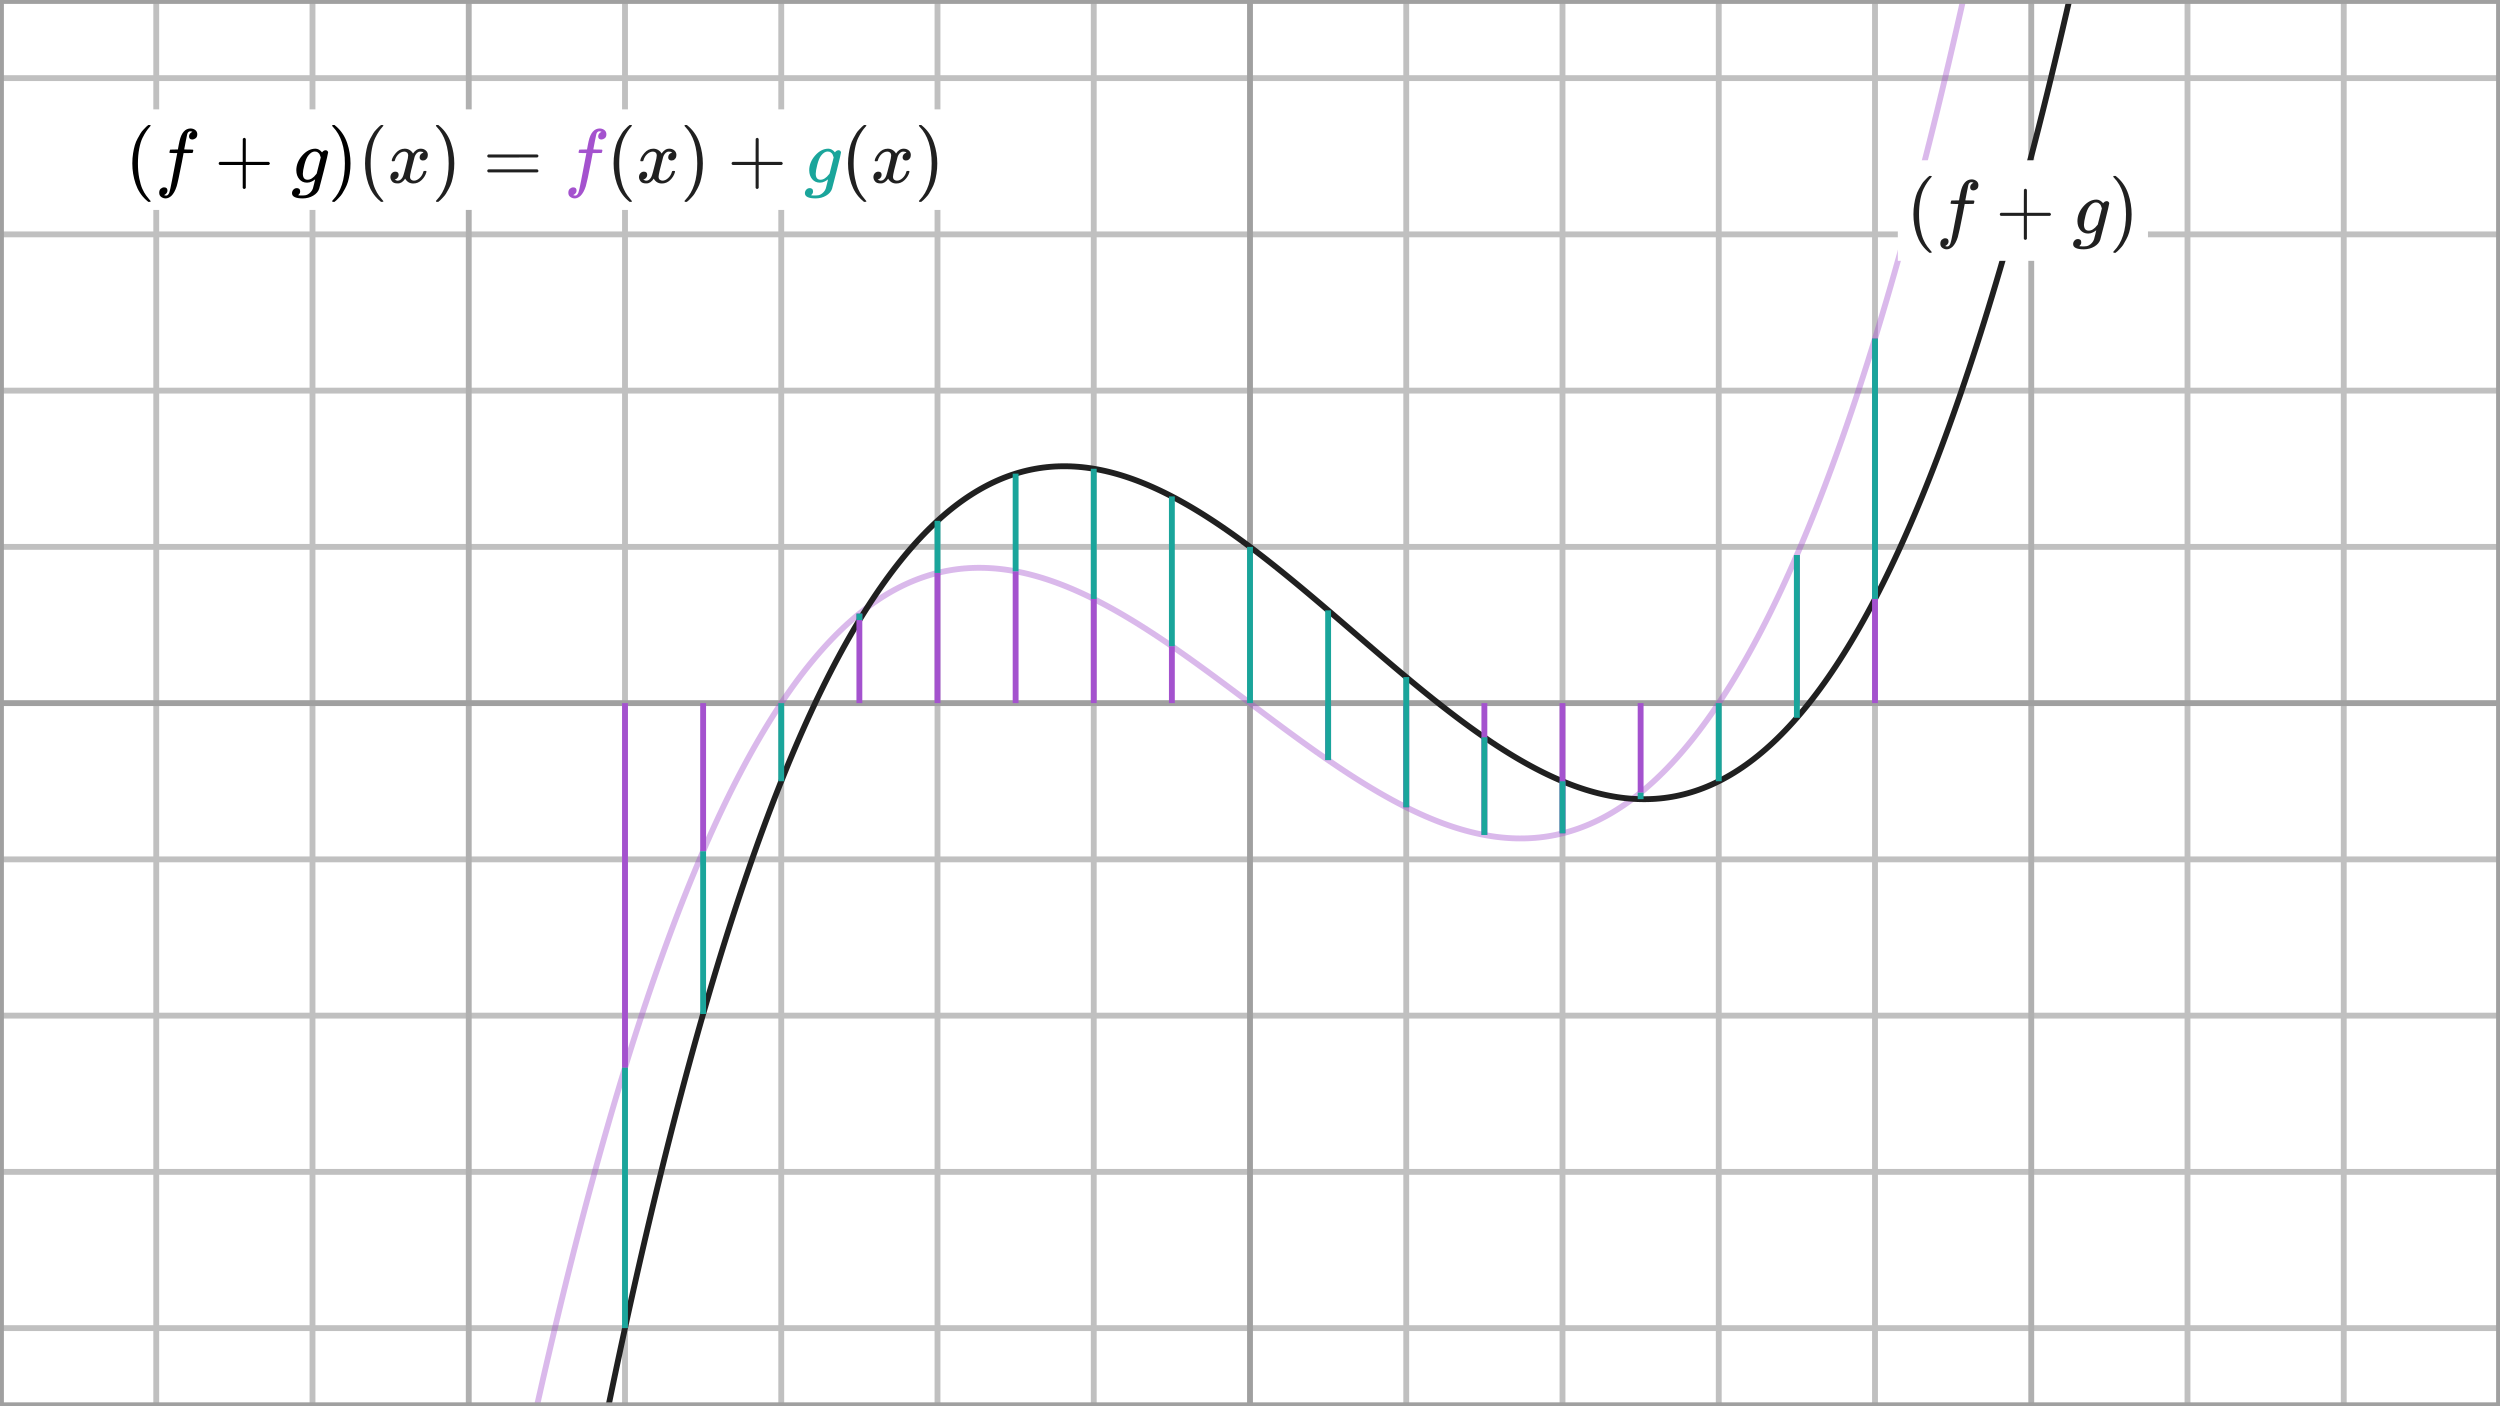 <svg width="640" height="360" viewBox="0 0 640 360" fill="none" xmlns="http://www.w3.org/2000/svg">
<rect x="0" y="0" width="640" height="360" fill="#333333" stroke="none"/>
<g clip-path="url(#clip0_1558_16807)">
<path d="M640 0H0V360H640V0Z" fill="white"/>
<g clip-path="url(#clip1_1558_16807)">
<path d="M0 20H640" stroke="#C0C0C0" stroke-width="1.5"/>
<path d="M0 60H640" stroke="#C0C0C0" stroke-width="1.5"/>
<path d="M0 100H640" stroke="#C0C0C0" stroke-width="1.5"/>
<path d="M0 140H640" stroke="#C0C0C0" stroke-width="1.5"/>
<path d="M0 220H640" stroke="#C0C0C0" stroke-width="1.5"/>
<path d="M0 260H640" stroke="#C0C0C0" stroke-width="1.5"/>
<path d="M0 300H640" stroke="#C0C0C0" stroke-width="1.5"/>
<path d="M0 340H640" stroke="#C0C0C0" stroke-width="1.5"/>
<path d="M0 0V360" stroke="#C0C0C0" stroke-width="1.5"/>
<path d="M40 0V360" stroke="#C0C0C0" stroke-width="1.5"/>
<path d="M80 0V360" stroke="#C0C0C0" stroke-width="1.5"/>
<path d="M160 0V360" stroke="#C0C0C0" stroke-width="1.5"/>
<path d="M200 0V360" stroke="#C0C0C0" stroke-width="1.5"/>
<path d="M240 0V360" stroke="#C0C0C0" stroke-width="1.5"/>
<path d="M280 0V360" stroke="#C0C0C0" stroke-width="1.5"/>
<path d="M360 0V360" stroke="#C0C0C0" stroke-width="1.5"/>
<path d="M400 0V360" stroke="#C0C0C0" stroke-width="1.5"/>
<path d="M440 0V360" stroke="#C0C0C0" stroke-width="1.5"/>
<path d="M480 0V360" stroke="#C0C0C0" stroke-width="1.5"/>
<path d="M560 0V360" stroke="#C0C0C0" stroke-width="1.5"/>
<path d="M600 0V360" stroke="#C0C0C0" stroke-width="1.5"/>
<path d="M640 0V360" stroke="#C0C0C0" stroke-width="1.5"/>
<path d="M120 0V360" stroke="#B0B0B0" stroke-width="1.5"/>
<path d="M520 0V360" stroke="#B0B0B0" stroke-width="1.5"/>
<path d="M0 180H640" stroke="#A0A0A0" stroke-width="1.5"/>
<path d="M320 0V360" stroke="#A0A0A0" stroke-width="1.5"/>
<path d="M137.436 360L139 353.091L140 348.75L141 344.466L142 340.237L143 336.064L144 331.947L145 327.884L146 323.876L147 319.923L148 316.023L149 312.178L150 308.385L151 304.646L152 300.96L153 297.326L154 293.745L155 290.215L156 286.737L157 283.31L158 279.934L159 276.608L160 273.333L161 270.108L162 266.933L163 263.807L164 260.73L165 257.702L166 254.722L167 251.79L168 248.907L169 246.07L170 243.281L171 240.539L172 237.843L173 235.194L174 232.59L175 230.033L176 227.52L177 225.052L178 222.63L179 220.251L180 217.917L181 215.626L182 213.379L183 211.175L184 209.013L185 206.895L186 204.818L187 202.783L188 200.79L189 198.838L190 196.927L191 195.057L192 193.227L193 191.437L194 189.686L195 187.975L196 186.303L197 184.67L198 183.075L199 181.519L200 180L201 178.519L202 177.075L203 175.667L204 174.297L205 172.962L206 171.664L207 170.401L208 169.173L209 167.981L210 166.823L211 165.699L212 164.61L213 163.554L214 162.532L215 161.543L216 160.587L217 159.663L218 158.771L219 157.912L220 157.083L221 156.286L222 155.52L223 154.785L224 154.08L225 153.405L226 152.76L227 152.144L228 151.557L229 150.998L230 150.469L231 149.967L232 149.493L233 149.047L234 148.628L235 148.236L236 147.87L237 147.531L238 147.217L239 146.929L240 146.667L241 146.429L242 146.216L243 146.028L244 145.863L245 145.723L246 145.605L247 145.511L248 145.44L249 145.391L250 145.365L251 145.36L252 145.377L253 145.415L254 145.474L255 145.553L256 145.653L257 145.773L258 145.913L259 146.072L260 146.25L261 146.447L262 146.662L263 146.895L264 147.147L265 147.415L266 147.701L267 148.004L268 148.323L269 148.659L270 149.01L271 149.378L272 149.76L273 150.157L274 150.57L275 150.996L276 151.437L277 151.891L278 152.359L279 152.84L280 153.333L281 153.84L282 154.358L283 154.888L284 155.43L285 155.983L286 156.547L287 157.122L288 157.707L289 158.302L290 158.906L291 159.52L292 160.143L293 160.775L294 161.415L295 162.064L296 162.72L297 163.384L298 164.055L299 164.732L300 165.417L301 166.107L302 166.804L303 167.506L304 168.213L305 168.926L306 169.643L307 170.364L308 171.09L309 171.819L310 172.552L311 173.288L312 174.027L313 174.768L314 175.511L315 176.257L316 177.003L317 177.751L318 178.5L319 179.25L320 180L321 180.75L322 181.5L323 182.249L324 182.997L325 183.743L326 184.489L327 185.232L328 185.973L329 186.712L330 187.448L331 188.181L332 188.91L333 189.636L334 190.357L335 191.074L336 191.787L337 192.494L338 193.196L339 193.893L340 194.583L341 195.268L342 195.945L343 196.616L344 197.28L345 197.936L346 198.585L347 199.225L348 199.857L349 200.48L350 201.094L351 201.698L352 202.293L353 202.878L354 203.453L355 204.017L356 204.57L357 205.112L358 205.642L359 206.16L360 206.667L361 207.16L362 207.641L363 208.109L364 208.563L365 209.004L366 209.43L367 209.843L368 210.24L369 210.622L370 210.99L371 211.341L372 211.677L373 211.996L374 212.299L375 212.585L376 212.853L377 213.105L378 213.338L379 213.553L380 213.75L381 213.928L382 214.087L383 214.227L384 214.347L385 214.447L386 214.526L387 214.585L388 214.623L389 214.64L390 214.635L391 214.609L392 214.56L393 214.489L394 214.395L395 214.277L396 214.137L397 213.972L398 213.784L399 213.571L400 213.333L401 213.071L402 212.783L403 212.469L404 212.13L405 211.764L406 211.372L407 210.953L408 210.507L409 210.033L410 209.531L411 209.002L412 208.443L413 207.856L414 207.24L415 206.595L416 205.92L417 205.215L418 204.48L419 203.714L420 202.917L421 202.088L422 201.229L423 200.337L424 199.413L425 198.457L426 197.468L427 196.446L428 195.39L429 194.301L430 193.177L431 192.019L432 190.827L433 189.599L434 188.336L435 187.038L436 185.703L437 184.333L438 182.925L439 181.481L440 180L441 178.481L442 176.925L443 175.33L444 173.697L445 172.025L446 170.314L447 168.563L448 166.773L449 164.943L450 163.073L451 161.162L452 159.21L453 157.217L454 155.182L455 153.105L456 150.987L457 148.825L458 146.621L459 144.374L460 142.083L461 139.749L462 137.37L463 134.948L464 132.48L465 129.967L466 127.41L467 124.806L468 122.157L469 119.461L470 116.719L471 113.93L472 111.093L473 108.21L474 105.278L475 102.298L476 99.27L477 96.193L478 93.067L479 89.892L480 86.667L481 83.392L482 80.066L483 76.69L484 73.263L485 69.785L486 66.255L487 62.674L488 59.04L489 55.354L490 51.615L491 47.822L492 43.977L493 40.077L494 36.124L495 32.116L496 28.053L497 23.936L498 19.763L499 15.534L500 11.25L501 6.909L502 2.512L502.564 0" stroke="#A452CE" stroke-opacity="0.4" stroke-width="1.5"/>
<path d="M155.753 360L157 354.014L158 349.284L159 344.613L160 340L161 335.446L162 330.95L163 326.511L164 322.13L165 317.806L166 313.539L167 309.328L168 305.173L169 301.075L170 297.031L171 293.043L172 289.11L173 285.231L174 281.407L175 277.637L176 273.92L177 270.257L178 266.646L179 263.089L180 259.583L181 256.13L182 252.729L183 249.379L184 246.08L185 242.832L186 239.635L187 236.487L188 233.39L189 230.342L190 227.344L191 224.394L192 221.493L193 218.641L194 215.836L195 213.079L196 210.37L197 207.708L198 205.092L199 202.523L200 200L201 197.523L202 195.091L203 192.705L204 190.363L205 188.066L206 185.814L207 183.605L208 181.44L209 179.318L210 177.24L211 175.204L212 173.21L213 171.258L214 169.349L215 167.48L216 165.653L217 163.867L218 162.121L219 160.416L220 158.75L221 157.124L222 155.537L223 153.989L224 152.48L225 151.009L226 149.576L227 148.181L228 146.823L229 145.503L230 144.219L231 142.971L232 141.76L233 140.585L234 139.445L235 138.34L236 137.27L237 136.235L238 135.234L239 134.267L240 133.333L241 132.433L242 131.566L243 130.732L244 129.93L245 129.16L246 128.422L247 127.715L248 127.04L249 126.395L250 125.781L251 125.197L252 124.643L253 124.119L254 123.624L255 123.158L256 122.72L257 122.311L258 121.93L259 121.576L260 121.25L261 120.951L262 120.679L263 120.433L264 120.213L265 120.02L266 119.851L267 119.708L268 119.59L269 119.496L270 119.427L271 119.382L272 119.36L273 119.362L274 119.386L275 119.434L276 119.503L277 119.595L278 119.709L279 119.844L280 120L281 120.177L282 120.375L283 120.592L284 120.83L285 121.087L286 121.364L287 121.659L288 121.973L289 122.306L290 122.656L291 123.024L292 123.41L293 123.813L294 124.232L295 124.668L296 125.12L297 125.588L298 126.071L299 126.57L300 127.083L301 127.611L302 128.154L303 128.71L304 129.28L305 129.863L306 130.46L307 131.069L308 131.69L309 132.323L310 132.969L311 133.625L312 134.293L313 134.972L314 135.661L315 136.361L316 137.07L317 137.789L318 138.517L319 139.254L320 140L321 140.754L322 141.516L323 142.286L324 143.063L325 143.848L326 144.639L327 145.436L328 146.24L329 147.05L330 147.865L331 148.685L332 149.51L333 150.34L334 151.174L335 152.012L336 152.853L337 153.698L338 154.546L339 155.397L340 156.25L341 157.105L342 157.962L343 158.82L344 159.68L345 160.54L346 161.401L347 162.262L348 163.123L349 163.984L350 164.844L351 165.703L352 166.56L353 167.416L354 168.27L355 169.121L356 169.97L357 170.816L358 171.659L359 172.498L360 173.333L361 174.165L362 174.991L363 175.813L364 176.63L365 177.441L366 178.247L367 179.047L368 179.84L369 180.627L370 181.406L371 182.179L372 182.943L373 183.7L374 184.449L375 185.189L376 185.92L377 186.642L378 187.355L379 188.057L380 188.75L381 189.432L382 190.104L383 190.764L384 191.413L385 192.051L386 192.676L387 193.289L388 193.89L389 194.478L390 195.052L391 195.613L392 196.16L393 196.693L394 197.211L395 197.715L396 198.203L397 198.676L398 199.134L399 199.575L400 200L401 200.408L402 200.8L403 201.174L404 201.53L405 201.868L406 202.189L407 202.49L408 202.773L409 203.037L410 203.281L411 203.506L412 203.71L413 203.894L414 204.057L415 204.199L416 204.32L417 204.419L418 204.496L419 204.551L420 204.583L421 204.593L422 204.579L423 204.541L424 204.48L425 204.395L426 204.285L427 204.15L428 203.99L429 203.805L430 203.594L431 203.357L432 203.093L433 202.803L434 202.486L435 202.142L436 201.77L437 201.37L438 200.942L439 200.485L440 200L441 199.485L442 198.941L443 198.367L444 197.763L445 197.129L446 196.464L447 195.768L448 195.04L449 194.281L450 193.49L451 192.666L452 191.81L453 190.921L454 189.999L455 189.043L456 188.053L457 187.03L458 185.971L459 184.878L460 183.75L461 182.586L462 181.387L463 180.152L464 178.88L465 177.572L466 176.226L467 174.844L468 173.423L469 171.965L470 170.469L471 168.934L472 167.36L473 165.747L474 164.095L475 162.402L476 160.67L477 158.897L478 157.084L479 155.229L480 153.333L481 151.396L482 149.416L483 147.394L484 145.33L485 143.223L486 141.072L487 138.878L488 136.64L489 134.358L490 132.031L491 129.66L492 127.243L493 124.781L494 122.274L495 119.72L496 117.12L497 114.473L498 111.78L499 109.039L500 106.25L501 103.413L502 100.529L503 97.596L504 94.613L505 91.582L506 88.501L507 85.371L508 82.19L509 78.959L510 75.677L511 72.344L512 68.96L513 65.524L514 62.036L515 58.496L516 54.903L517 51.258L518 47.559L519 43.806L520 40L521 36.139L522 32.225L523 28.255L524 24.23L525 20.15L526 16.014L527 11.822L528 7.573L529 3.268L529.749 0" stroke="#202020" stroke-width="1.5"/>
<path d="M160 180V273.333M180 180V217.917M220 180V157.083M240 180V146.667M260 180V146.25M280 180V153.333M300 180V165.417M340 180V194.583M360 180V206.667M380 180V213.75M400 180V213.333M420 180V202.917M460 180V142.083M480 180V86.667" stroke="#A452CE" stroke-width="1.5"/>
<path d="M160 273.333V340M180 217.917V259.583M200 180V200M220 157.083V158.75M240 146.667V133.333M260 146.25V121.25M280 153.333V120M300 165.417V127.083M320 180V140M340 194.583V156.25M360 206.667V173.333M380 213.75V188.75M400 213.333V200M420 202.917V204.583M440 180V200M460 142.083V183.75M480 86.667V153.333" stroke="#1AA59B" stroke-width="1.5"/>
</g>
<path d="M640 0H0V360H640V0Z" stroke="#A0A0A0" stroke-width="2"/>
<path d="M244.595 28H29.878V53.741H244.595V28Z" fill="white"/>
<g clip-path="url(#clip2_1558_16807)">
<path d="M33.872 41.84C33.872 40.934 33.938 40.075 34.069 39.262C34.2 38.448 34.351 37.746 34.522 37.156C34.692 36.566 34.935 35.988 35.25 35.424C35.565 34.86 35.814 34.421 35.998 34.106C36.181 33.791 36.457 33.45 36.824 33.082C37.192 32.715 37.408 32.492 37.474 32.413C37.539 32.335 37.703 32.197 37.966 32H38.221H38.3C38.484 32 38.576 32.059 38.576 32.177C38.576 32.217 38.464 32.354 38.241 32.59C38.018 32.827 37.749 33.174 37.434 33.633C37.12 34.093 36.798 34.657 36.47 35.326C36.142 35.995 35.867 36.9 35.644 38.042C35.42 39.183 35.309 40.449 35.309 41.84C35.309 43.23 35.42 44.49 35.644 45.618C35.867 46.746 36.136 47.658 36.45 48.354C36.765 49.049 37.087 49.613 37.415 50.046C37.743 50.479 38.018 50.827 38.241 51.089C38.464 51.352 38.576 51.489 38.576 51.502C38.576 51.62 38.477 51.679 38.281 51.679H38.221H37.966L37.415 51.207C36.181 50.092 35.283 48.701 34.719 47.035C34.154 45.369 33.872 43.637 33.872 41.84Z" fill="black"/>
<path d="M42 49.948C42.026 49.948 42.066 49.961 42.118 49.987C42.17 50.013 42.243 50.033 42.334 50.046C42.426 50.059 42.505 50.066 42.571 50.066C42.741 50.066 42.899 49.98 43.043 49.81C43.187 49.639 43.292 49.449 43.358 49.239C43.489 48.885 43.712 47.881 44.027 46.228C44.342 44.575 44.644 43.001 44.932 41.505C45.221 40.01 45.365 39.255 45.365 39.242V39.183H44.44C43.824 39.183 43.496 39.17 43.456 39.144C43.404 39.104 43.378 39.039 43.378 38.947L43.515 38.396C43.541 38.33 43.594 38.297 43.673 38.297C43.752 38.297 44.06 38.291 44.598 38.278C45.227 38.278 45.542 38.271 45.542 38.258C45.542 38.232 45.601 37.904 45.719 37.274C45.837 36.645 45.916 36.264 45.956 36.133C46.441 33.968 47.399 32.886 48.829 32.886C49.314 32.912 49.714 33.056 50.029 33.319C50.344 33.581 50.502 33.929 50.502 34.362C50.502 34.834 50.364 35.175 50.088 35.385C49.813 35.595 49.537 35.706 49.262 35.719C48.684 35.719 48.396 35.444 48.396 34.893C48.396 34.644 48.468 34.427 48.612 34.244C48.757 34.06 48.914 33.922 49.085 33.83L49.262 33.732C49.052 33.653 48.855 33.614 48.671 33.614C48.514 33.614 48.363 33.679 48.219 33.811C48.074 33.942 47.976 34.126 47.923 34.362C47.832 34.742 47.727 35.254 47.609 35.897C47.49 36.539 47.386 37.084 47.294 37.53C47.202 37.976 47.156 38.212 47.156 38.239C47.156 38.265 47.517 38.278 48.238 38.278C48.829 38.278 49.17 38.284 49.262 38.297C49.353 38.311 49.426 38.35 49.478 38.416C49.491 38.468 49.478 38.58 49.439 38.75C49.399 38.921 49.367 39.026 49.34 39.065C49.314 39.131 49.255 39.163 49.163 39.163C49.072 39.163 48.717 39.17 48.101 39.183H46.999L46.546 41.584C45.916 44.838 45.477 46.871 45.227 47.685C44.873 48.8 44.414 49.626 43.85 50.164C43.364 50.584 42.886 50.794 42.413 50.794C41.993 50.794 41.613 50.669 41.272 50.42C40.931 50.171 40.76 49.816 40.76 49.357C40.76 48.872 40.898 48.518 41.173 48.295C41.449 48.072 41.724 47.96 42 47.96C42.577 47.96 42.866 48.236 42.866 48.787C42.866 49.036 42.794 49.252 42.649 49.436C42.505 49.62 42.348 49.758 42.177 49.849L42 49.948Z" fill="black"/>
<path d="M55.976 42.096C55.976 42.096 55.976 42.01 55.976 41.84C55.976 41.669 56.068 41.538 56.252 41.446H62.136V38.494L62.156 35.542C62.287 35.372 62.411 35.286 62.529 35.286C62.7 35.286 62.831 35.385 62.923 35.582V41.446H68.787C68.984 41.551 69.083 41.682 69.083 41.84C69.083 41.997 68.984 42.128 68.787 42.233H62.923V48.098C62.818 48.282 62.7 48.373 62.569 48.373H62.529H62.49C62.333 48.373 62.215 48.282 62.136 48.098V42.233H56.252C56.068 42.142 55.976 42.01 55.976 41.84V42.096Z" fill="black"/>
<path d="M80.678 45.913C80.481 46.084 80.192 46.268 79.812 46.465C79.431 46.661 79.031 46.76 78.612 46.76C77.785 46.76 77.122 46.465 76.624 45.874C76.125 45.284 75.87 44.529 75.856 43.611C75.856 42.233 76.362 40.967 77.372 39.813C78.382 38.658 79.504 38.075 80.737 38.061C81.353 38.061 81.924 38.376 82.449 39.006L82.508 38.927C82.534 38.888 82.567 38.849 82.606 38.809C82.646 38.77 82.705 38.717 82.784 38.652C82.862 38.586 82.948 38.54 83.039 38.514C83.131 38.488 83.236 38.468 83.354 38.455C83.538 38.455 83.689 38.514 83.807 38.632C83.925 38.75 83.99 38.875 84.004 39.006C84.004 39.203 83.63 40.79 82.882 43.768C82.134 46.746 81.74 48.268 81.701 48.334C81.465 49.042 80.96 49.626 80.186 50.086C79.412 50.545 78.526 50.781 77.529 50.794C75.679 50.794 74.754 50.348 74.754 49.456C74.754 49.115 74.872 48.813 75.109 48.55C75.345 48.288 75.647 48.157 76.014 48.157C76.211 48.157 76.394 48.216 76.565 48.334C76.735 48.452 76.827 48.656 76.84 48.944C76.84 49.075 76.827 49.2 76.801 49.318C76.775 49.436 76.729 49.528 76.663 49.593C76.598 49.659 76.545 49.725 76.506 49.79C76.466 49.856 76.421 49.908 76.368 49.948L76.329 49.987H76.348C76.48 50.026 76.873 50.046 77.529 50.046C78.028 50.046 78.421 49.967 78.71 49.81C79.012 49.666 79.294 49.449 79.556 49.161C79.819 48.872 80.002 48.564 80.107 48.236C80.186 47.986 80.291 47.58 80.422 47.016C80.593 46.386 80.678 46.018 80.678 45.913ZM82.114 40.305L82.036 40.088C81.996 39.944 81.964 39.846 81.937 39.793C81.911 39.741 81.872 39.649 81.819 39.518C81.767 39.386 81.701 39.295 81.622 39.242C81.544 39.19 81.458 39.117 81.367 39.026C81.275 38.934 81.157 38.875 81.012 38.849C80.868 38.822 80.724 38.803 80.579 38.789C80.002 38.789 79.445 39.137 78.907 39.833C78.513 40.344 78.185 41.125 77.923 42.174C77.66 43.224 77.529 43.985 77.529 44.457C77.529 45.494 77.936 46.012 78.749 46.012C79.484 46.012 80.206 45.553 80.914 44.634L81.071 44.438L82.114 40.305Z" fill="black"/>
<path d="M85.125 32.02L85.204 32C85.27 32 85.335 32 85.401 32H85.637L86.188 32.472C87.421 33.587 88.32 34.978 88.884 36.644C89.448 38.311 89.73 40.042 89.73 41.84C89.73 42.732 89.665 43.591 89.534 44.418C89.402 45.244 89.251 45.946 89.081 46.523C88.91 47.101 88.668 47.678 88.353 48.255C88.038 48.833 87.789 49.272 87.605 49.574C87.421 49.876 87.152 50.21 86.798 50.577C86.444 50.945 86.234 51.161 86.168 51.227C86.103 51.292 85.952 51.417 85.716 51.601C85.676 51.64 85.65 51.666 85.637 51.679H85.401C85.296 51.679 85.224 51.679 85.184 51.679C85.145 51.679 85.112 51.66 85.086 51.62C85.06 51.581 85.04 51.522 85.027 51.443C85.04 51.43 85.112 51.345 85.243 51.188C87.277 49.075 88.294 45.959 88.294 41.84C88.294 37.72 87.277 34.604 85.243 32.492C85.112 32.335 85.04 32.249 85.027 32.236C85.027 32.131 85.06 32.059 85.125 32.02Z" fill="black"/>
<path d="M93.45 41.84C93.45 40.934 93.515 40.075 93.647 39.262C93.778 38.448 93.929 37.746 94.099 37.156C94.27 36.566 94.513 35.988 94.827 35.424C95.142 34.86 95.391 34.421 95.575 34.106C95.759 33.791 96.034 33.45 96.402 33.082C96.769 32.715 96.986 32.492 97.051 32.413C97.117 32.335 97.281 32.197 97.543 32H97.799H97.878C98.061 32 98.153 32.059 98.153 32.177C98.153 32.217 98.042 32.354 97.819 32.59C97.596 32.827 97.327 33.174 97.012 33.633C96.697 34.093 96.375 34.657 96.047 35.326C95.719 35.995 95.444 36.9 95.221 38.042C94.998 39.183 94.886 40.449 94.886 41.84C94.886 43.23 94.998 44.49 95.221 45.618C95.444 46.746 95.713 47.658 96.028 48.354C96.343 49.049 96.664 49.613 96.992 50.046C97.32 50.479 97.596 50.827 97.819 51.089C98.042 51.352 98.153 51.489 98.153 51.502C98.153 51.62 98.055 51.679 97.858 51.679H97.799H97.543L96.992 51.207C95.759 50.092 94.86 48.701 94.296 47.035C93.732 45.369 93.45 43.637 93.45 41.84Z" fill="#202020"/>
<path d="M100.279 41.072C100.37 40.521 100.725 39.885 101.341 39.163C101.958 38.442 102.719 38.074 103.624 38.061C104.083 38.061 104.503 38.179 104.883 38.416C105.264 38.652 105.546 38.947 105.73 39.301C106.281 38.475 106.943 38.061 107.717 38.061C108.203 38.061 108.623 38.206 108.977 38.494C109.331 38.783 109.515 39.17 109.528 39.655C109.528 40.036 109.436 40.344 109.252 40.58C109.069 40.816 108.892 40.961 108.721 41.013C108.55 41.066 108.4 41.092 108.268 41.092C108.019 41.092 107.816 41.02 107.658 40.876C107.501 40.731 107.422 40.541 107.422 40.305C107.422 39.701 107.75 39.288 108.406 39.065C108.262 38.894 107.999 38.809 107.619 38.809C107.448 38.809 107.324 38.822 107.245 38.849C106.746 39.058 106.379 39.491 106.143 40.147C105.356 43.047 104.962 44.739 104.962 45.225C104.962 45.592 105.067 45.854 105.277 46.012C105.487 46.169 105.717 46.248 105.966 46.248C106.451 46.248 106.93 46.032 107.402 45.599C107.875 45.166 108.196 44.634 108.367 44.005C108.406 43.873 108.445 43.801 108.485 43.788C108.524 43.775 108.629 43.762 108.8 43.749H108.878C109.075 43.749 109.174 43.801 109.174 43.906C109.174 43.919 109.16 43.991 109.134 44.123C108.924 44.87 108.518 45.533 107.914 46.11C107.311 46.687 106.609 46.976 105.808 46.976C104.89 46.976 104.195 46.563 103.722 45.736C103.185 46.55 102.568 46.956 101.873 46.956H101.754C101.112 46.956 100.652 46.786 100.377 46.445C100.101 46.104 99.957 45.743 99.944 45.362C99.944 44.943 100.069 44.601 100.318 44.339C100.567 44.077 100.862 43.945 101.203 43.945C101.768 43.945 102.05 44.221 102.05 44.772C102.05 45.034 101.971 45.264 101.814 45.461C101.656 45.658 101.505 45.789 101.361 45.854C101.217 45.92 101.131 45.953 101.105 45.953L101.046 45.972C101.046 45.986 101.085 46.012 101.164 46.051C101.243 46.09 101.348 46.136 101.479 46.189C101.61 46.241 101.735 46.261 101.853 46.248C102.325 46.248 102.732 45.953 103.073 45.362C103.191 45.152 103.342 44.706 103.526 44.024C103.709 43.342 103.893 42.633 104.077 41.899C104.26 41.164 104.365 40.731 104.392 40.6C104.457 40.246 104.49 39.99 104.49 39.833C104.49 39.465 104.392 39.203 104.195 39.045C103.998 38.888 103.775 38.809 103.526 38.809C103.001 38.809 102.509 39.019 102.05 39.439C101.59 39.859 101.269 40.397 101.085 41.053C101.059 41.171 101.026 41.236 100.987 41.249C100.948 41.263 100.843 41.276 100.672 41.289H100.397C100.318 41.21 100.279 41.138 100.279 41.072Z" fill="#202020"/>
<path d="M111.693 32.02L111.771 32C111.837 32 111.902 32 111.968 32H112.204L112.755 32.472C113.989 33.587 114.887 34.978 115.451 36.644C116.015 38.311 116.298 40.042 116.298 41.84C116.298 42.732 116.232 43.591 116.101 44.418C115.97 45.244 115.819 45.946 115.648 46.523C115.478 47.101 115.235 47.678 114.92 48.255C114.605 48.833 114.356 49.272 114.172 49.574C113.989 49.876 113.72 50.21 113.365 50.577C113.011 50.945 112.801 51.161 112.736 51.227C112.67 51.292 112.519 51.417 112.283 51.601C112.244 51.64 112.217 51.666 112.204 51.679H111.968C111.863 51.679 111.791 51.679 111.752 51.679C111.712 51.679 111.679 51.66 111.653 51.62C111.627 51.581 111.607 51.522 111.594 51.443C111.607 51.43 111.679 51.345 111.811 51.188C113.844 49.075 114.861 45.959 114.861 41.84C114.861 37.72 113.844 34.604 111.811 32.492C111.679 32.335 111.607 32.249 111.594 32.236C111.594 32.131 111.627 32.059 111.693 32.02Z" fill="#202020"/>
<path d="M124.736 39.931C124.736 39.76 124.828 39.629 125.012 39.537H137.547C137.744 39.642 137.843 39.773 137.843 39.931C137.843 40.075 137.751 40.2 137.567 40.305L131.309 40.325H125.051C124.841 40.259 124.736 40.128 124.736 39.931ZM124.736 43.749C124.736 43.552 124.841 43.421 125.051 43.355H137.567C137.751 43.486 137.843 43.618 137.843 43.749C137.843 43.919 137.744 44.05 137.547 44.142H125.012C124.828 44.05 124.736 43.919 124.736 43.749Z" fill="#202020"/>
<path d="M146.734 49.948C146.76 49.948 146.799 49.961 146.852 49.987C146.904 50.013 146.976 50.033 147.068 50.046C147.16 50.059 147.239 50.066 147.304 50.066C147.475 50.066 147.632 49.98 147.777 49.81C147.921 49.639 148.026 49.449 148.092 49.239C148.223 48.885 148.446 47.881 148.761 46.228C149.076 44.575 149.377 43.001 149.666 41.505C149.955 40.01 150.099 39.255 150.099 39.242V39.183H149.174C148.557 39.183 148.229 39.17 148.19 39.144C148.137 39.104 148.111 39.039 148.111 38.947L148.249 38.396C148.275 38.33 148.328 38.297 148.406 38.297C148.485 38.297 148.793 38.291 149.331 38.278C149.961 38.278 150.276 38.271 150.276 38.258C150.276 38.232 150.335 37.904 150.453 37.274C150.571 36.645 150.65 36.264 150.689 36.133C151.175 33.968 152.132 32.886 153.562 32.886C154.048 32.912 154.448 33.056 154.763 33.319C155.078 33.581 155.235 33.929 155.235 34.362C155.235 34.834 155.097 35.175 154.822 35.385C154.546 35.595 154.271 35.706 153.995 35.719C153.418 35.719 153.13 35.444 153.13 34.893C153.13 34.644 153.202 34.427 153.346 34.244C153.49 34.06 153.648 33.922 153.818 33.83L153.995 33.732C153.785 33.653 153.589 33.614 153.405 33.614C153.248 33.614 153.097 33.679 152.952 33.811C152.808 33.942 152.71 34.126 152.657 34.362C152.565 34.742 152.46 35.254 152.342 35.897C152.224 36.539 152.119 37.084 152.027 37.53C151.936 37.976 151.89 38.212 151.89 38.239C151.89 38.265 152.25 38.278 152.972 38.278C153.562 38.278 153.904 38.284 153.995 38.297C154.087 38.311 154.159 38.35 154.212 38.416C154.225 38.468 154.212 38.58 154.173 38.75C154.133 38.921 154.1 39.026 154.074 39.065C154.048 39.131 153.989 39.163 153.897 39.163C153.805 39.163 153.451 39.17 152.834 39.183H151.732L151.28 41.584C150.65 44.838 150.21 46.871 149.961 47.685C149.607 48.8 149.148 49.626 148.584 50.164C148.098 50.584 147.619 50.794 147.147 50.794C146.727 50.794 146.347 50.669 146.006 50.42C145.664 50.171 145.494 49.816 145.494 49.357C145.494 48.872 145.632 48.518 145.907 48.295C146.183 48.072 146.458 47.96 146.734 47.96C147.311 47.96 147.6 48.236 147.6 48.787C147.6 49.036 147.527 49.252 147.383 49.436C147.239 49.62 147.081 49.758 146.911 49.849L146.734 49.948Z" fill="#A452CE"/>
<path d="M157.085 41.84C157.085 40.934 157.151 40.075 157.282 39.262C157.413 38.448 157.564 37.746 157.735 37.156C157.905 36.566 158.148 35.988 158.463 35.424C158.778 34.86 159.027 34.421 159.21 34.106C159.394 33.791 159.67 33.45 160.037 33.082C160.404 32.715 160.621 32.492 160.686 32.413C160.752 32.335 160.916 32.197 161.178 32H161.434H161.513C161.697 32 161.788 32.059 161.788 32.177C161.788 32.217 161.677 32.354 161.454 32.59C161.231 32.827 160.962 33.174 160.647 33.633C160.332 34.093 160.011 34.657 159.683 35.326C159.355 35.995 159.079 36.9 158.856 38.042C158.633 39.183 158.522 40.449 158.522 41.84C158.522 43.23 158.633 44.49 158.856 45.618C159.079 46.746 159.348 47.658 159.663 48.354C159.978 49.049 160.299 49.613 160.627 50.046C160.955 50.479 161.231 50.827 161.454 51.089C161.677 51.352 161.788 51.489 161.788 51.502C161.788 51.62 161.69 51.679 161.493 51.679H161.434H161.178L160.627 51.207C159.394 50.092 158.495 48.701 157.931 47.035C157.367 45.369 157.085 43.637 157.085 41.84Z" fill="#202020"/>
<path d="M163.914 41.072C164.006 40.521 164.36 39.885 164.977 39.163C165.593 38.442 166.354 38.074 167.259 38.061C167.719 38.061 168.138 38.179 168.519 38.416C168.899 38.652 169.181 38.947 169.365 39.301C169.916 38.475 170.579 38.061 171.353 38.061C171.838 38.061 172.258 38.206 172.612 38.494C172.966 38.783 173.15 39.17 173.163 39.655C173.163 40.036 173.071 40.344 172.888 40.58C172.704 40.816 172.527 40.961 172.356 41.013C172.186 41.066 172.035 41.092 171.904 41.092C171.654 41.092 171.451 41.02 171.294 40.876C171.136 40.731 171.057 40.541 171.057 40.305C171.057 39.701 171.385 39.288 172.041 39.065C171.897 38.894 171.635 38.809 171.254 38.809C171.084 38.809 170.959 38.822 170.88 38.849C170.382 39.058 170.014 39.491 169.778 40.147C168.991 43.047 168.598 44.739 168.598 45.225C168.598 45.592 168.702 45.854 168.912 46.012C169.122 46.169 169.352 46.248 169.601 46.248C170.087 46.248 170.565 46.032 171.038 45.599C171.51 45.166 171.832 44.634 172.002 44.005C172.041 43.873 172.081 43.801 172.12 43.788C172.16 43.775 172.264 43.762 172.435 43.749H172.514C172.711 43.749 172.809 43.801 172.809 43.906C172.809 43.919 172.796 43.991 172.77 44.123C172.56 44.87 172.153 45.533 171.549 46.11C170.946 46.687 170.244 46.976 169.444 46.976C168.525 46.976 167.83 46.563 167.358 45.736C166.82 46.55 166.203 46.956 165.508 46.956H165.39C164.747 46.956 164.288 46.786 164.012 46.445C163.737 46.104 163.592 45.743 163.579 45.362C163.579 44.943 163.704 44.601 163.953 44.339C164.202 44.077 164.498 43.945 164.839 43.945C165.403 43.945 165.685 44.221 165.685 44.772C165.685 45.034 165.606 45.264 165.449 45.461C165.291 45.658 165.141 45.789 164.996 45.854C164.852 45.92 164.767 45.953 164.74 45.953L164.681 45.972C164.681 45.986 164.721 46.012 164.799 46.051C164.878 46.09 164.983 46.136 165.114 46.189C165.245 46.241 165.37 46.261 165.488 46.248C165.96 46.248 166.367 45.953 166.708 45.362C166.826 45.152 166.977 44.706 167.161 44.024C167.345 43.342 167.528 42.633 167.712 41.899C167.896 41.164 168.001 40.731 168.027 40.6C168.092 40.246 168.125 39.99 168.125 39.833C168.125 39.465 168.027 39.203 167.83 39.045C167.633 38.888 167.41 38.809 167.161 38.809C166.636 38.809 166.144 39.019 165.685 39.439C165.226 39.859 164.904 40.397 164.721 41.053C164.694 41.171 164.662 41.236 164.622 41.249C164.583 41.263 164.478 41.276 164.307 41.289H164.032C163.953 41.21 163.914 41.138 163.914 41.072Z" fill="#202020"/>
<path d="M175.328 32.02L175.407 32C175.472 32 175.538 32 175.603 32H175.84L176.391 32.472C177.624 33.587 178.523 34.978 179.087 36.644C179.651 38.311 179.933 40.042 179.933 41.84C179.933 42.732 179.867 43.591 179.736 44.418C179.605 45.244 179.454 45.946 179.283 46.523C179.113 47.101 178.87 47.678 178.555 48.255C178.24 48.833 177.991 49.272 177.807 49.574C177.624 49.876 177.355 50.21 177.001 50.577C176.646 50.945 176.436 51.161 176.371 51.227C176.305 51.292 176.154 51.417 175.918 51.601C175.879 51.64 175.853 51.666 175.84 51.679H175.603C175.498 51.679 175.426 51.679 175.387 51.679C175.348 51.679 175.315 51.66 175.289 51.62C175.262 51.581 175.243 51.522 175.229 51.443C175.243 51.43 175.315 51.345 175.446 51.188C177.48 49.075 178.496 45.959 178.496 41.84C178.496 37.72 177.48 34.604 175.446 32.492C175.315 32.335 175.243 32.249 175.229 32.236C175.229 32.131 175.262 32.059 175.328 32.02Z" fill="#202020"/>
<path d="M187.277 42.096C187.277 42.096 187.277 42.01 187.277 41.84C187.277 41.669 187.369 41.538 187.553 41.446H193.437V38.494L193.457 35.542C193.588 35.372 193.712 35.286 193.83 35.286C194.001 35.286 194.132 35.385 194.224 35.582V41.446H200.089C200.285 41.551 200.384 41.682 200.384 41.84C200.384 41.997 200.285 42.128 200.089 42.233H194.224V48.098C194.119 48.282 194.001 48.373 193.87 48.373H193.83H193.791C193.634 48.373 193.516 48.282 193.437 48.098V42.233H187.553C187.369 42.142 187.277 42.01 187.277 41.84V42.096Z" fill="#202020"/>
<path d="M211.979 45.913C211.782 46.084 211.493 46.268 211.113 46.465C210.732 46.661 210.332 46.76 209.912 46.76C209.086 46.76 208.423 46.465 207.925 45.874C207.426 45.284 207.17 44.529 207.157 43.611C207.157 42.233 207.662 40.967 208.673 39.813C209.683 38.658 210.805 38.075 212.038 38.061C212.654 38.061 213.225 38.376 213.75 39.006L213.809 38.927C213.835 38.888 213.868 38.849 213.907 38.809C213.947 38.77 214.006 38.717 214.084 38.652C214.163 38.586 214.248 38.54 214.34 38.514C214.432 38.488 214.537 38.468 214.655 38.455C214.839 38.455 214.99 38.514 215.108 38.632C215.226 38.75 215.291 38.875 215.305 39.006C215.305 39.203 214.931 40.79 214.183 43.768C213.435 46.746 213.041 48.268 213.002 48.334C212.766 49.042 212.261 49.626 211.487 50.086C210.713 50.545 209.827 50.781 208.83 50.794C206.98 50.794 206.055 50.348 206.055 49.456C206.055 49.115 206.173 48.813 206.41 48.55C206.646 48.288 206.947 48.157 207.315 48.157C207.512 48.157 207.695 48.216 207.866 48.334C208.036 48.452 208.128 48.656 208.141 48.944C208.141 49.075 208.128 49.2 208.102 49.318C208.076 49.436 208.03 49.528 207.964 49.593C207.899 49.659 207.846 49.725 207.807 49.79C207.767 49.856 207.721 49.908 207.669 49.948L207.63 49.987H207.649C207.781 50.026 208.174 50.046 208.83 50.046C209.329 50.046 209.722 49.967 210.011 49.81C210.313 49.666 210.595 49.449 210.857 49.161C211.119 48.872 211.303 48.564 211.408 48.236C211.487 47.986 211.592 47.58 211.723 47.016C211.894 46.386 211.979 46.018 211.979 45.913ZM213.415 40.305L213.337 40.088C213.297 39.944 213.265 39.846 213.238 39.793C213.212 39.741 213.173 39.649 213.12 39.518C213.068 39.386 213.002 39.295 212.923 39.242C212.845 39.19 212.759 39.117 212.668 39.026C212.576 38.934 212.458 38.875 212.313 38.849C212.169 38.822 212.025 38.803 211.88 38.789C211.303 38.789 210.746 39.137 210.208 39.833C209.814 40.344 209.486 41.125 209.224 42.174C208.961 43.224 208.83 43.985 208.83 44.457C208.83 45.494 209.237 46.012 210.05 46.012C210.785 46.012 211.506 45.553 212.215 44.634L212.372 44.438L213.415 40.305Z" fill="#1AA59B"/>
<path d="M217.095 41.84C217.095 40.934 217.161 40.075 217.292 39.262C217.423 38.448 217.574 37.746 217.745 37.156C217.915 36.566 218.158 35.988 218.473 35.424C218.788 34.86 219.037 34.421 219.221 34.106C219.405 33.791 219.68 33.45 220.047 33.082C220.415 32.715 220.631 32.492 220.697 32.413C220.762 32.335 220.926 32.197 221.189 32H221.445H221.523C221.707 32 221.799 32.059 221.799 32.177C221.799 32.217 221.687 32.354 221.464 32.59C221.241 32.827 220.972 33.174 220.657 33.633C220.343 34.093 220.021 34.657 219.693 35.326C219.365 35.995 219.09 36.9 218.867 38.042C218.644 39.183 218.532 40.449 218.532 41.84C218.532 43.23 218.644 44.49 218.867 45.618C219.09 46.746 219.359 47.658 219.673 48.354C219.988 49.049 220.31 49.613 220.638 50.046C220.966 50.479 221.241 50.827 221.464 51.089C221.687 51.352 221.799 51.489 221.799 51.502C221.799 51.62 221.7 51.679 221.504 51.679H221.445H221.189L220.638 51.207C219.405 50.092 218.506 48.701 217.942 47.035C217.378 45.369 217.095 43.637 217.095 41.84Z" fill="#202020"/>
<path d="M223.924 41.072C224.016 40.521 224.37 39.885 224.987 39.163C225.604 38.442 226.364 38.074 227.27 38.061C227.729 38.061 228.149 38.179 228.529 38.416C228.91 38.652 229.192 38.947 229.375 39.301C229.926 38.475 230.589 38.061 231.363 38.061C231.848 38.061 232.268 38.206 232.623 38.494C232.977 38.783 233.16 39.17 233.174 39.655C233.174 40.036 233.082 40.344 232.898 40.58C232.714 40.816 232.537 40.961 232.367 41.013C232.196 41.066 232.045 41.092 231.914 41.092C231.665 41.092 231.461 41.02 231.304 40.876C231.147 40.731 231.068 40.541 231.068 40.305C231.068 39.701 231.396 39.288 232.052 39.065C231.907 38.894 231.645 38.809 231.265 38.809C231.094 38.809 230.969 38.822 230.891 38.849C230.392 39.058 230.025 39.491 229.789 40.147C229.001 43.047 228.608 44.739 228.608 45.225C228.608 45.592 228.713 45.854 228.923 46.012C229.133 46.169 229.362 46.248 229.612 46.248C230.097 46.248 230.576 46.032 231.048 45.599C231.52 45.166 231.842 44.634 232.012 44.005C232.052 43.873 232.091 43.801 232.131 43.788C232.17 43.775 232.275 43.762 232.445 43.749H232.524C232.721 43.749 232.819 43.801 232.819 43.906C232.819 43.919 232.806 43.991 232.78 44.123C232.57 44.87 232.163 45.533 231.56 46.11C230.956 46.687 230.254 46.976 229.454 46.976C228.536 46.976 227.84 46.563 227.368 45.736C226.83 46.55 226.214 46.956 225.518 46.956H225.4C224.757 46.956 224.298 46.786 224.023 46.445C223.747 46.104 223.603 45.743 223.59 45.362C223.59 44.943 223.714 44.601 223.964 44.339C224.213 44.077 224.508 43.945 224.849 43.945C225.413 43.945 225.695 44.221 225.695 44.772C225.695 45.034 225.617 45.264 225.459 45.461C225.302 45.658 225.151 45.789 225.007 45.854C224.862 45.92 224.777 45.953 224.751 45.953L224.692 45.972C224.692 45.986 224.731 46.012 224.81 46.051C224.889 46.09 224.993 46.136 225.125 46.189C225.256 46.241 225.38 46.261 225.499 46.248C225.971 46.248 226.378 45.953 226.719 45.362C226.837 45.152 226.988 44.706 227.171 44.024C227.355 43.342 227.539 42.633 227.722 41.899C227.906 41.164 228.011 40.731 228.037 40.6C228.103 40.246 228.136 39.99 228.136 39.833C228.136 39.465 228.037 39.203 227.84 39.045C227.644 38.888 227.421 38.809 227.171 38.809C226.647 38.809 226.155 39.019 225.695 39.439C225.236 39.859 224.915 40.397 224.731 41.053C224.705 41.171 224.672 41.236 224.633 41.249C224.593 41.263 224.488 41.276 224.318 41.289H224.042C223.964 41.21 223.924 41.138 223.924 41.072Z" fill="#202020"/>
<path d="M235.338 32.02L235.417 32C235.483 32 235.548 32 235.614 32H235.85L236.401 32.472C237.634 33.587 238.533 34.978 239.097 36.644C239.661 38.311 239.943 40.042 239.943 41.84C239.943 42.732 239.878 43.591 239.746 44.418C239.615 45.244 239.464 45.946 239.294 46.523C239.123 47.101 238.881 47.678 238.566 48.255C238.251 48.833 238.002 49.272 237.818 49.574C237.634 49.876 237.365 50.21 237.011 50.577C236.657 50.945 236.447 51.161 236.381 51.227C236.316 51.292 236.165 51.417 235.929 51.601C235.889 51.64 235.863 51.666 235.85 51.679H235.614C235.509 51.679 235.437 51.679 235.397 51.679C235.358 51.679 235.325 51.66 235.299 51.62C235.273 51.581 235.253 51.522 235.24 51.443C235.253 51.43 235.325 51.345 235.456 51.188C237.49 49.075 238.507 45.959 238.507 41.84C238.507 37.72 237.49 34.604 235.456 32.492C235.325 32.335 235.253 32.249 235.24 32.236C235.24 32.131 235.273 32.059 235.338 32.02Z" fill="#202020"/>
</g>
<path d="M549.877 41.033H485.844V66.774H549.877V41.033Z" fill="white"/>
<g clip-path="url(#clip3_1558_16807)">
<path d="M489.838 54.873C489.838 53.967 489.903 53.108 490.034 52.294C490.166 51.481 490.317 50.779 490.487 50.189C490.658 49.598 490.9 49.021 491.215 48.457C491.53 47.893 491.779 47.453 491.963 47.139C492.147 46.824 492.422 46.483 492.79 46.115C493.157 45.748 493.373 45.525 493.439 45.446C493.505 45.367 493.669 45.23 493.931 45.033H494.187H494.266C494.449 45.033 494.541 45.092 494.541 45.21C494.541 45.249 494.43 45.387 494.206 45.623C493.983 45.859 493.714 46.207 493.4 46.666C493.085 47.125 492.763 47.69 492.435 48.359C492.107 49.028 491.832 49.933 491.609 51.074C491.386 52.216 491.274 53.482 491.274 54.873C491.274 56.263 491.386 57.523 491.609 58.651C491.832 59.779 492.101 60.691 492.416 61.386C492.731 62.082 493.052 62.646 493.38 63.079C493.708 63.512 493.983 63.859 494.206 64.122C494.43 64.384 494.541 64.522 494.541 64.535C494.541 64.653 494.443 64.712 494.246 64.712H494.187H493.931L493.38 64.24C492.147 63.125 491.248 61.734 490.684 60.068C490.12 58.402 489.838 56.67 489.838 54.873Z" fill="#202020"/>
<path d="M497.965 62.98C497.992 62.98 498.031 62.994 498.083 63.02C498.136 63.046 498.208 63.066 498.3 63.079C498.392 63.092 498.47 63.099 498.536 63.099C498.707 63.099 498.864 63.013 499.008 62.843C499.153 62.672 499.258 62.482 499.323 62.272C499.454 61.918 499.677 60.914 499.992 59.261C500.307 57.608 500.609 56.034 500.897 54.538C501.186 53.042 501.33 52.288 501.33 52.275V52.216H500.406C499.789 52.216 499.461 52.203 499.422 52.176C499.369 52.137 499.343 52.072 499.343 51.98L499.481 51.429C499.507 51.363 499.559 51.33 499.638 51.33C499.717 51.33 500.025 51.324 500.563 51.311C501.193 51.311 501.508 51.304 501.508 51.291C501.508 51.265 501.567 50.937 501.685 50.307C501.803 49.677 501.881 49.297 501.921 49.166C502.406 47.001 503.364 45.918 504.794 45.918C505.279 45.945 505.68 46.089 505.994 46.351C506.309 46.614 506.467 46.961 506.467 47.394C506.467 47.867 506.329 48.208 506.053 48.418C505.778 48.628 505.502 48.739 505.227 48.752C504.65 48.752 504.361 48.477 504.361 47.926C504.361 47.676 504.433 47.46 504.578 47.276C504.722 47.093 504.879 46.955 505.05 46.863L505.227 46.765C505.017 46.686 504.82 46.647 504.637 46.647C504.479 46.647 504.328 46.712 504.184 46.843C504.04 46.974 503.941 47.158 503.889 47.394C503.797 47.775 503.692 48.286 503.574 48.929C503.456 49.572 503.351 50.117 503.259 50.563C503.167 51.009 503.121 51.245 503.121 51.271C503.121 51.297 503.482 51.311 504.204 51.311C504.794 51.311 505.135 51.317 505.227 51.33C505.319 51.343 505.391 51.383 505.443 51.448C505.457 51.501 505.443 51.612 505.404 51.783C505.365 51.953 505.332 52.058 505.306 52.098C505.279 52.163 505.22 52.196 505.129 52.196C505.037 52.196 504.683 52.203 504.066 52.216H502.964L502.511 54.617C501.881 57.87 501.442 59.904 501.193 60.717C500.838 61.833 500.379 62.659 499.815 63.197C499.33 63.617 498.851 63.827 498.379 63.827C497.959 63.827 497.578 63.702 497.237 63.453C496.896 63.203 496.725 62.849 496.725 62.39C496.725 61.905 496.863 61.55 497.139 61.327C497.414 61.104 497.69 60.993 497.965 60.993C498.543 60.993 498.831 61.268 498.831 61.819C498.831 62.069 498.759 62.285 498.615 62.469C498.47 62.653 498.313 62.79 498.142 62.882L497.965 62.98Z" fill="#202020"/>
<path d="M511.942 55.128C511.942 55.128 511.942 55.043 511.942 54.872C511.942 54.702 512.033 54.571 512.217 54.479H518.101V51.527L518.121 48.575C518.252 48.404 518.377 48.319 518.495 48.319C518.665 48.319 518.797 48.418 518.888 48.614V54.479H524.753C524.95 54.584 525.048 54.715 525.048 54.872C525.048 55.03 524.95 55.161 524.753 55.266H518.888V61.13C518.783 61.314 518.665 61.406 518.534 61.406H518.495H518.455C518.298 61.406 518.18 61.314 518.101 61.13V55.266H512.217C512.033 55.174 511.942 55.043 511.942 54.872V55.128Z" fill="#202020"/>
<path d="M536.643 58.946C536.446 59.117 536.158 59.3 535.777 59.497C535.397 59.694 534.997 59.792 534.577 59.792C533.75 59.792 533.088 59.497 532.589 58.907C532.091 58.316 531.835 57.562 531.822 56.644C531.822 55.266 532.327 54 533.337 52.846C534.347 51.691 535.469 51.107 536.702 51.094C537.319 51.094 537.889 51.409 538.414 52.039L538.473 51.96C538.5 51.921 538.532 51.881 538.572 51.842C538.611 51.803 538.67 51.75 538.749 51.684C538.828 51.619 538.913 51.573 539.005 51.547C539.096 51.52 539.201 51.501 539.32 51.488C539.503 51.488 539.654 51.547 539.772 51.665C539.89 51.783 539.956 51.907 539.969 52.039C539.969 52.236 539.595 53.823 538.847 56.801C538.099 59.779 537.706 61.301 537.666 61.367C537.43 62.075 536.925 62.659 536.151 63.118C535.377 63.577 534.491 63.813 533.494 63.827C531.645 63.827 530.72 63.381 530.72 62.489C530.72 62.147 530.838 61.846 531.074 61.583C531.31 61.321 531.612 61.19 531.979 61.19C532.176 61.19 532.36 61.249 532.53 61.367C532.701 61.485 532.793 61.688 532.806 61.977C532.806 62.108 532.793 62.233 532.766 62.351C532.74 62.469 532.694 62.561 532.629 62.626C532.563 62.692 532.51 62.757 532.471 62.823C532.432 62.889 532.386 62.941 532.333 62.98L532.294 63.02H532.314C532.445 63.059 532.838 63.079 533.494 63.079C533.993 63.079 534.387 63 534.675 62.843C534.977 62.698 535.259 62.482 535.521 62.193C535.784 61.905 535.967 61.596 536.072 61.268C536.151 61.019 536.256 60.612 536.387 60.048C536.558 59.419 536.643 59.051 536.643 58.946ZM538.08 53.337L538.001 53.121C537.962 52.977 537.929 52.878 537.903 52.826C537.876 52.773 537.837 52.682 537.785 52.55C537.732 52.419 537.666 52.327 537.588 52.275C537.509 52.222 537.424 52.15 537.332 52.058C537.24 51.967 537.122 51.907 536.978 51.881C536.833 51.855 536.689 51.835 536.545 51.822C535.967 51.822 535.41 52.17 534.872 52.865C534.478 53.377 534.15 54.157 533.888 55.207C533.626 56.257 533.494 57.018 533.494 57.49C533.494 58.526 533.901 59.045 534.715 59.045C535.449 59.045 536.171 58.585 536.879 57.667L537.037 57.47L538.08 53.337Z" fill="#202020"/>
<path d="M541.091 45.052L541.169 45.033C541.235 45.033 541.301 45.033 541.366 45.033H541.602L542.153 45.505C543.387 46.62 544.285 48.011 544.849 49.677C545.414 51.343 545.696 53.075 545.696 54.873C545.696 55.765 545.63 56.624 545.499 57.45C545.368 58.277 545.217 58.979 545.046 59.556C544.876 60.133 544.633 60.711 544.318 61.288C544.003 61.865 543.754 62.305 543.57 62.606C543.387 62.908 543.118 63.243 542.763 63.61C542.409 63.977 542.199 64.194 542.134 64.26C542.068 64.325 541.917 64.45 541.681 64.633C541.642 64.673 541.615 64.699 541.602 64.712H541.366C541.261 64.712 541.189 64.712 541.15 64.712C541.11 64.712 541.078 64.692 541.051 64.653C541.025 64.614 541.005 64.555 540.992 64.476C541.005 64.463 541.078 64.378 541.209 64.22C543.242 62.108 544.259 58.992 544.259 54.873C544.259 50.753 543.242 47.637 541.209 45.525C541.078 45.367 541.005 45.282 540.992 45.269C540.992 45.164 541.025 45.092 541.091 45.052Z" fill="#202020"/>
</g>
</g>
<defs>
<clipPath id="clip0_1558_16807">
<rect width="640" height="360" fill="white"/>
</clipPath>
<clipPath id="clip1_1558_16807">
<rect width="640" height="360" fill="white"/>
</clipPath>
<clipPath id="clip2_1558_16807">
<rect width="209.835" height="19.679" fill="white" transform="translate(32 32)"/>
</clipPath>
<clipPath id="clip3_1558_16807">
<rect width="59.586" height="19.679" fill="white" transform="translate(487.983 45.033)"/>
</clipPath>
</defs>
</svg>
